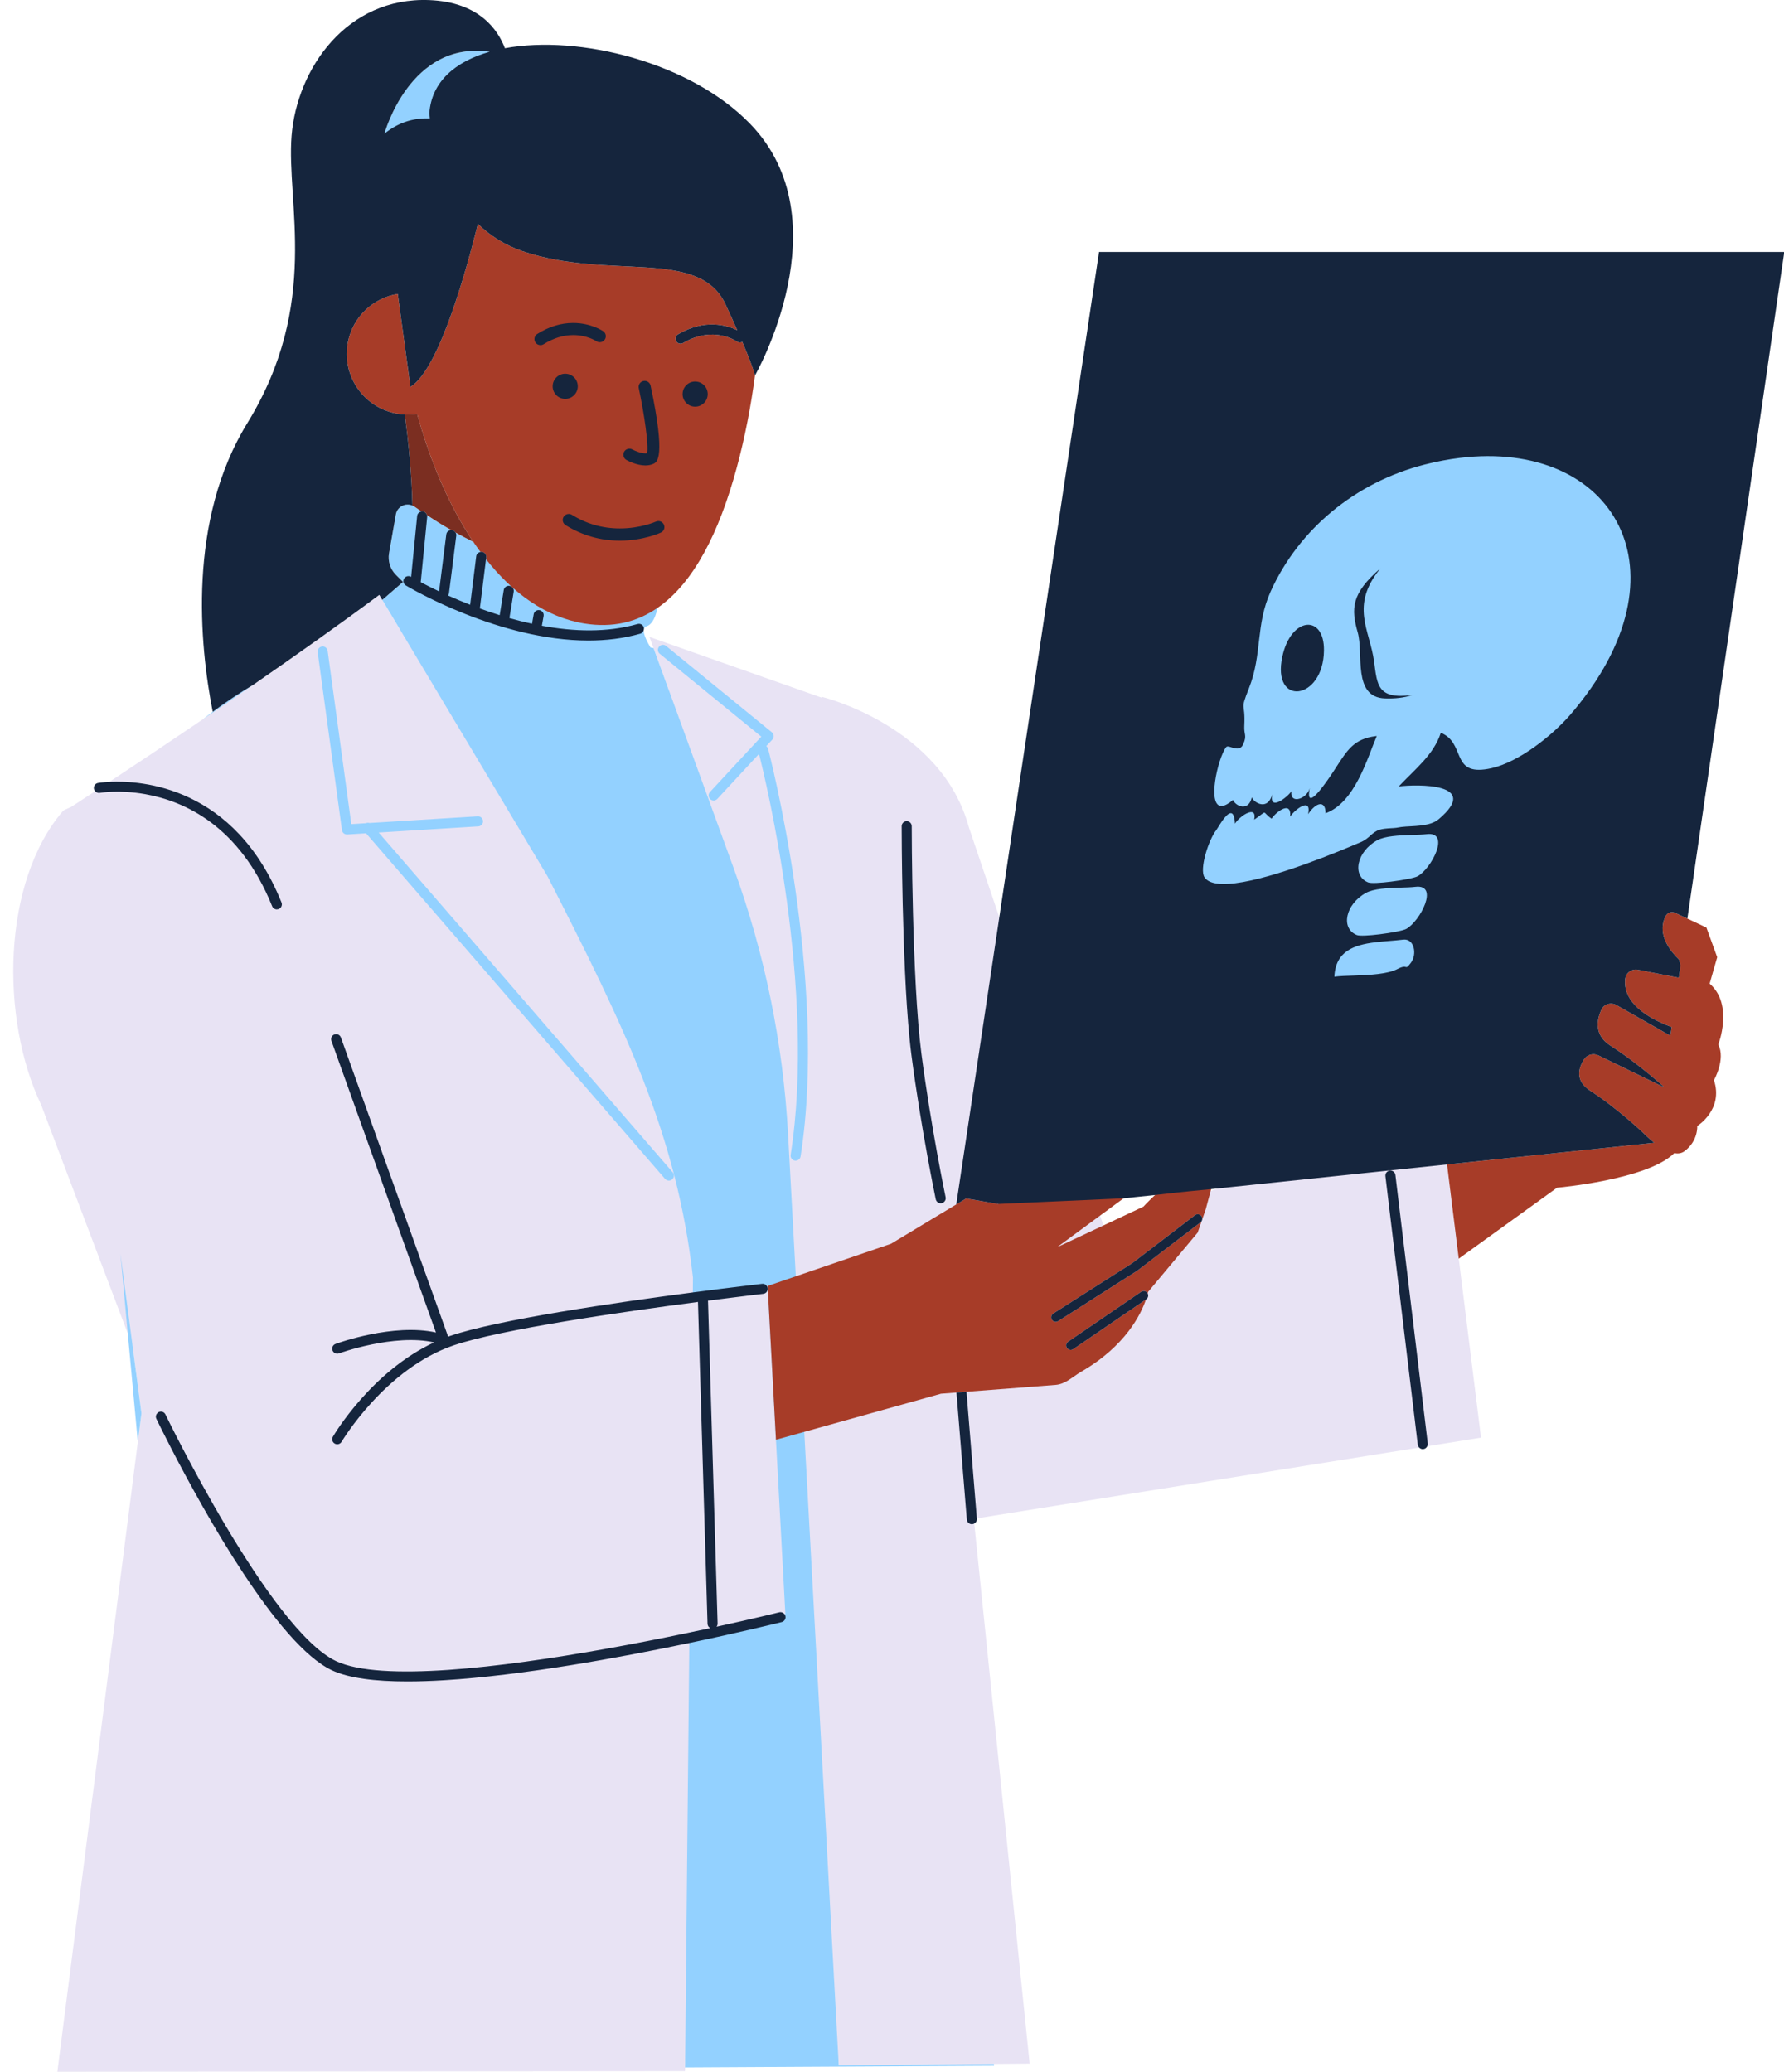 <?xml version="1.0" encoding="UTF-8" standalone="no"?><svg xmlns="http://www.w3.org/2000/svg" xmlns:xlink="http://www.w3.org/1999/xlink" fill="#000000" height="500" preserveAspectRatio="xMidYMid meet" version="1" viewBox="-3.2 0.0 430.5 500.0" width="430.5" zoomAndPan="magnify"><defs><clipPath id="a"><path d="M 19 0 L 427.359 0 L 427.359 406 L 19 406 Z M 19 0"/></clipPath></defs><g><g id="change1_1"><path d="M 231.785 366.566 L 245.266 498.047 L 199.199 498.438 L 199.141 497.301 L 162.141 497.301 L 162.113 499.871 L 10.641 500 L 30.941 341.109 L 28.805 324.914 L 6.723 266.633 C -3.156 245.859 -2.77 212.848 12.074 195.625 C 12.074 195.625 12.754 195.258 13.965 194.746 C 23.207 188.73 60.484 164.285 88.328 143.574 L 93.16 151.656 L 158.277 166.773 L 153.523 153.723 L 195.133 168.391 L 195.102 168.168 C 195.102 168.168 223.988 175.195 230.605 199.68 L 263.223 296.215 L 344.426 268.496 L 354.184 346.969 L 231.785 366.566" fill="#e8e3f4"/></g><g id="change2_1"><path d="M 335.719 226.27 C 335.598 226.27 335.473 226.277 335.344 226.297 C 334.285 226.426 333.18 226.516 332.047 226.609 C 330.887 226.707 329.711 226.805 328.566 226.941 C 323.414 227.578 318.605 229.078 318.316 235.695 L 318.289 236.27 L 318.859 236.199 C 320.016 236.059 321.562 236.004 323.203 235.945 C 325.176 235.879 327.414 235.801 329.441 235.551 C 331.59 235.285 333.188 234.863 334.316 234.262 C 334.965 233.938 335.336 233.836 335.535 233.812 L 335.656 233.805 C 335.723 233.805 335.77 233.812 335.871 233.84 C 335.949 233.863 336.047 233.891 336.266 233.891 C 336.273 233.891 336.281 233.891 336.285 233.891 C 336.684 233.84 336.984 233.527 337.641 232.664 C 338.637 231.367 338.844 229.297 338.129 227.848 C 337.625 226.832 336.77 226.27 335.719 226.27 Z M 338.949 213.504 C 338.734 213.504 338.504 213.52 338.258 213.547 C 337.398 213.652 336.227 213.691 334.938 213.73 C 333.391 213.777 331.633 213.828 330.039 214.027 C 328.34 214.234 327.074 214.578 326.168 215.074 C 323.133 216.75 321.207 219.703 321.367 222.426 C 321.473 224.152 322.418 225.465 324.035 226.121 C 324.336 226.238 324.816 226.297 325.555 226.297 C 326.57 226.297 328.055 226.184 329.734 225.977 C 332.305 225.656 335.473 225.102 336.359 224.625 C 338.973 223.211 342.191 217.93 341.512 215.242 C 341.348 214.594 340.793 213.504 338.949 213.504 Z M 341.684 200.797 C 341.469 200.797 341.238 200.812 340.988 200.844 C 340.125 200.949 338.941 200.984 337.664 201.023 C 336.117 201.07 334.367 201.125 332.773 201.32 C 331.07 201.531 329.805 201.875 328.902 202.371 C 325.867 204.039 323.938 206.988 324.098 209.707 C 324.199 211.441 325.148 212.758 326.766 213.414 C 327.066 213.535 327.551 213.59 328.285 213.59 C 329.305 213.59 330.789 213.477 332.473 213.27 C 335.039 212.953 338.207 212.395 339.094 211.922 C 341.703 210.52 344.926 205.246 344.246 202.543 C 344.082 201.891 343.531 200.797 341.684 200.797 Z M 306.719 158.566 C 307.719 153.879 310.152 151.539 312.121 151.293 C 312.238 151.281 312.355 151.273 312.473 151.273 C 313.18 151.273 313.836 151.555 314.359 152.086 C 315.316 153.051 315.828 154.793 315.801 156.988 C 315.738 162.621 312.832 166.016 310.129 166.348 C 309.984 166.367 309.848 166.375 309.707 166.375 C 308.789 166.375 307.996 165.996 307.414 165.273 C 306.328 163.926 306.078 161.543 306.719 158.566 Z M 324.91 152.523 C 323.547 147.762 323.512 144.707 326.969 140.723 C 324.348 145.859 325.488 149.996 326.684 154.355 C 327.16 156.086 327.652 157.875 327.906 159.762 L 327.992 160.445 C 328.484 164.223 328.859 167.129 332.09 168.09 C 332.047 168.09 332.004 168.09 331.961 168.09 C 331.656 168.09 331.348 168.086 331.039 168.074 C 325.848 167.898 325.66 162.855 325.484 157.969 C 325.41 155.949 325.34 154.039 324.91 152.523 Z M 388.148 127.254 C 383.074 116.195 371.035 109.598 355.938 109.598 C 353.66 109.598 351.301 109.746 348.914 110.039 C 346.184 110.379 343.367 110.91 340.551 111.625 C 323.66 115.918 309.984 127.152 303.023 142.449 C 301.031 146.832 300.555 150.91 300.098 154.863 C 299.688 158.402 299.262 162.059 297.734 165.926 C 296.258 169.68 296.289 169.941 296.461 171.219 C 296.555 171.895 296.691 172.922 296.582 175.215 C 296.535 176.062 296.633 176.617 296.711 177.066 C 296.828 177.766 296.902 178.188 296.363 179.406 C 296.16 179.879 295.898 180.109 295.516 180.156 C 295.461 180.164 295.402 180.168 295.348 180.168 C 295.012 180.168 294.641 180.062 294.293 179.961 L 294.109 179.902 C 293.738 179.785 293.391 179.672 293.059 179.672 L 292.922 179.68 C 292.664 179.711 292.457 179.824 292.297 180.023 C 290.609 182.207 288.305 190.75 289.824 193.848 C 290.191 194.594 290.805 195.004 291.543 195.004 C 291.633 195.004 291.723 195 291.816 194.988 C 292.492 194.902 293.297 194.504 294.203 193.793 C 294.785 194.594 295.797 195.133 296.746 195.133 C 296.848 195.133 296.949 195.129 297.051 195.117 C 297.574 195.051 298.484 194.75 299.039 193.5 C 299.621 194.082 300.523 194.594 301.469 194.594 C 301.574 194.594 301.676 194.59 301.777 194.574 C 302.246 194.52 302.887 194.297 303.434 193.617 C 303.469 193.676 303.508 193.73 303.551 193.781 C 303.777 194.062 304.109 194.207 304.512 194.207 C 304.582 194.207 304.656 194.203 304.73 194.195 C 305.691 194.074 307.043 193.141 308.023 192.18 C 308.098 192.418 308.211 192.625 308.363 192.797 C 308.676 193.16 309.133 193.355 309.684 193.355 C 309.785 193.355 309.887 193.348 309.992 193.336 C 310.754 193.242 311.582 192.805 312.227 192.18 C 312.27 192.434 312.352 192.629 312.473 192.781 C 312.641 192.98 312.859 193.078 313.227 193.078 C 313.23 193.078 313.234 193.078 313.238 193.078 C 313.637 193.027 314.859 192.875 319.539 185.59 L 319.773 185.23 C 322.289 181.344 323.84 178.949 328.258 178.227 C 327.988 178.891 327.703 179.621 327.406 180.395 C 325.32 185.812 322.473 193.199 317.121 195.57 C 317.047 194.895 316.836 194.375 316.496 194.031 C 316.211 193.742 315.844 193.59 315.43 193.59 C 315.359 193.59 315.285 193.594 315.215 193.605 C 314.535 193.688 313.789 194.156 313.039 194.965 C 312.988 194.691 312.895 194.473 312.75 194.293 C 312.527 194.016 312.203 193.867 311.812 193.867 C 311.746 193.867 311.68 193.875 311.605 193.883 C 310.668 194 309.449 194.895 308.566 195.801 C 308.496 195.469 308.367 195.203 308.18 194.996 C 307.926 194.715 307.57 194.562 307.16 194.562 C 307.086 194.562 307.008 194.57 306.93 194.578 C 305.816 194.715 304.398 195.844 303.539 196.906 C 303.094 196.57 302.848 196.305 302.66 196.102 C 302.445 195.875 302.246 195.656 301.812 195.656 C 301.812 195.656 301.809 195.656 301.809 195.656 C 301.523 195.691 301.289 195.871 300.77 196.266 C 300.574 196.414 300.332 196.598 300.027 196.82 C 300.004 196.461 299.898 196.172 299.719 195.945 C 299.484 195.656 299.141 195.504 298.723 195.504 C 298.648 195.504 298.566 195.512 298.484 195.52 C 297.438 195.648 296.086 196.602 295.168 197.555 C 295.016 196.684 294.656 195.777 293.664 195.777 C 293.664 195.777 293.66 195.777 293.66 195.777 C 292.551 195.914 291.391 197.668 290.242 199.543 C 290.109 199.758 290.012 199.918 289.965 199.98 C 287.91 202.496 285.617 209.891 287.066 212.02 C 287.887 213.227 289.594 213.836 292.141 213.836 C 292.969 213.836 293.898 213.773 294.914 213.648 C 301.48 212.836 312.012 209.395 325.367 203.691 C 326.48 203.215 327.145 202.621 327.789 202.047 C 328.387 201.516 328.949 201.016 329.824 200.723 C 330.152 200.621 330.535 200.543 331 200.488 C 331.473 200.43 331.965 200.398 332.438 200.367 C 332.898 200.352 333.359 200.324 333.789 200.27 C 334.031 200.238 334.262 200.203 334.465 200.156 C 334.648 200.121 334.848 200.09 335.055 200.066 C 335.684 199.988 336.398 199.949 337.152 199.91 L 337.285 199.906 C 338.059 199.859 338.938 199.809 339.801 199.703 C 341.871 199.445 343.305 198.926 344.312 198.059 C 347.25 195.57 348.395 193.586 347.809 191.992 C 346.93 189.59 342.293 189.086 338.562 189.086 C 337.586 189.086 336.535 189.125 335.59 189.195 C 336.18 188.594 336.77 188.008 337.371 187.41 C 340.426 184.383 343.312 181.516 344.773 177.516 C 346.766 178.508 347.477 180.223 348.164 181.883 C 349.059 184.043 349.984 186.273 353.68 186.273 C 354.109 186.273 354.582 186.242 355.078 186.184 C 355.621 186.113 356.215 186.008 356.844 185.867 C 363.355 184.387 371.477 178.16 376.137 172.773 C 389.77 156.922 394.148 140.328 388.148 127.254 Z M 88.184 200.926 L 112.219 199.441 C 112.887 199.398 113.398 198.824 113.355 198.152 C 113.312 197.484 112.73 196.969 112.066 197.016 L 85.953 198.629 C 85.672 198.543 85.371 198.559 85.102 198.68 L 81.574 198.898 L 75.867 157.074 C 75.777 156.406 75.164 155.938 74.5 156.035 C 73.836 156.125 73.371 156.734 73.461 157.402 L 79.32 200.344 C 79.406 200.977 79.973 201.434 80.598 201.395 L 85.137 201.113 L 157.289 284.52 C 157.531 284.797 157.867 284.938 158.211 284.938 C 158.492 284.938 158.773 284.84 159.004 284.641 C 159.512 284.203 159.566 283.438 159.129 282.93 Z M 156.012 157.789 L 180.512 177.789 L 168.117 191.156 C 167.664 191.648 167.691 192.414 168.184 192.871 C 168.676 193.328 169.441 193.301 169.902 192.809 L 179.961 181.957 C 181.496 188.031 193.863 238.91 187.59 278.719 C 187.484 279.383 187.938 280.004 188.602 280.109 C 188.664 280.117 188.73 280.121 188.789 280.121 C 189.379 280.121 189.895 279.695 189.988 279.098 C 196.719 236.395 182.301 181.289 182.156 180.738 C 182.082 180.465 181.922 180.234 181.707 180.074 L 183.176 178.492 C 183.402 178.246 183.52 177.918 183.496 177.582 C 183.473 177.25 183.312 176.938 183.051 176.727 L 157.547 155.906 C 157.027 155.48 156.262 155.559 155.836 156.078 C 155.41 156.598 155.488 157.363 156.012 157.789 Z M 199.199 498.438 L 186.969 273.727 C 185.773 251.77 181.344 230.113 173.82 209.457 L 154.508 156.422 C 154.266 156.367 154.012 156.312 153.77 156.262 C 152.258 153.73 151.449 151.527 152.875 151.121 C 156.516 150.078 156.516 137.066 156.516 137.066 C 132.012 144.75 106.262 128.984 96.855 122.301 C 95.117 121.066 92.695 122.062 92.324 124.164 L 90.684 133.508 C 90.352 135.41 90.965 137.359 92.332 138.73 L 94.055 140.449 L 89.051 144.781 L 116.809 191.223 L 128.93 211.5 C 147.668 248.199 160.137 273.801 164.02 308.348 L 163.973 313.156 L 182.023 310.07 L 186.316 389.52 L 163.164 394.02 L 162.121 498.973 L 236.68 498.566 L 236.629 498.121 Z M 57.922 165.266 C 53.48 167.898 49.402 170.734 45.688 173.645 C 49.633 170.965 53.742 168.152 57.922 165.266 Z M 30.059 348.016 L 30.941 341.109 L 25.852 302.547 Z M 89.57 32.266 C 89.57 32.266 95.695 9.723 114.957 12.488 C 114.957 12.488 112.668 42.555 89.57 32.266" fill="#93d1ff"/></g><g id="change3_1"><path d="M 275.527 288.414 C 273.844 289.984 272.723 291.215 272.723 291.215 L 263.07 295.758 L 251.883 301.016 L 262.266 293.379 L 267.938 289.211 L 287.168 275.066 C 288.273 274.254 288.379 272.641 287.391 271.691 C 285.293 269.68 282.309 268.887 279.496 269.617 C 264.934 273.406 237.66 290.574 237.66 290.574 L 229.949 289.246 L 227.555 290.691 L 224.211 292.703 L 211.805 300.18 L 188.836 308.035 L 182.039 310.359 L 184.047 347.48 L 190.879 345.574 L 223.867 336.367 L 227.602 336.082 L 230.023 335.895 L 251.512 334.242 C 253.949 334.059 255.66 332.242 257.773 331.02 C 268.473 324.832 272.16 317.082 273.332 313.625 L 255.789 325.613 C 255.605 325.738 255.395 325.805 255.176 325.805 C 254.812 325.805 254.473 325.629 254.27 325.328 C 253.93 324.828 254.059 324.148 254.555 323.809 L 272.164 311.773 C 272.348 311.648 272.559 311.586 272.781 311.586 C 273.145 311.586 273.48 311.762 273.684 312.062 C 273.715 312.105 273.723 312.16 273.746 312.211 C 273.805 311.953 273.828 311.812 273.828 311.812 L 285.809 297.48 L 286.773 294.695 C 286.703 294.816 286.609 294.926 286.492 295.016 L 271.285 306.648 L 252.148 318.848 C 251.973 318.961 251.77 319.02 251.562 319.02 C 251.188 319.02 250.844 318.828 250.641 318.512 C 250.316 318.004 250.465 317.328 250.973 317.004 L 270.031 304.855 L 285.164 293.277 C 285.359 293.133 285.59 293.055 285.828 293.055 C 286.176 293.055 286.492 293.215 286.699 293.484 C 286.898 293.746 286.949 294.066 286.887 294.367 L 287.773 291.801 L 288.941 287.438 L 289.059 286.996 L 290.023 283.398 C 286.891 278.918 279.566 284.652 275.527 288.414 Z M 167.336 95.277 C 167.426 93.738 166.254 92.418 164.715 92.324 C 163.18 92.234 161.855 93.406 161.766 94.945 C 161.672 96.48 162.844 97.805 164.383 97.895 C 165.922 97.988 167.242 96.816 167.336 95.277 Z M 156.777 126.703 C 156.492 126.094 155.773 125.828 155.164 126.109 C 155.062 126.156 144.824 130.773 134.688 124.461 C 134.117 124.105 133.367 124.281 133.016 124.852 C 132.66 125.422 132.836 126.172 133.402 126.523 C 137.996 129.383 142.559 130.242 146.387 130.242 C 151.922 130.242 155.91 128.441 156.184 128.316 C 156.793 128.035 157.059 127.312 156.777 126.703 Z M 133.027 96.016 C 134.566 96.105 135.887 94.934 135.98 93.395 C 136.07 91.859 134.898 90.535 133.363 90.445 C 131.824 90.352 130.504 91.523 130.41 93.062 C 130.316 94.602 131.488 95.922 133.027 96.016 Z M 127.867 82.867 C 135.008 78.375 140.621 81.992 140.852 82.145 C 141.41 82.52 142.164 82.371 142.539 81.816 C 142.914 81.262 142.77 80.504 142.215 80.129 C 141.926 79.938 135.094 75.449 126.574 80.812 C 126.008 81.168 125.836 81.918 126.195 82.484 C 126.426 82.852 126.82 83.055 127.223 83.055 C 127.445 83.055 127.668 82.992 127.867 82.867 Z M 148.094 110.805 C 148.387 110.965 150.469 112.09 152.539 112.09 C 153.164 112.09 153.789 111.988 154.359 111.727 C 155.145 111.367 157.234 110.418 153.559 93.121 C 153.422 92.469 152.777 92.047 152.117 92.188 C 151.465 92.328 151.043 92.973 151.184 93.629 C 152.57 100.16 153.676 107.934 153.141 109.594 C 152.016 109.898 150.09 109.133 149.273 108.68 C 148.691 108.355 147.949 108.566 147.625 109.152 C 147.297 109.738 147.508 110.477 148.094 110.805 Z M 175.93 82.512 C 178.586 88.762 178.984 90.586 178.988 90.609 C 178.035 97.922 176.574 105.531 174.586 112.871 C 170.359 128.504 164.219 140.648 155.523 146.672 C 150.512 150.141 144.66 151.59 137.828 150.484 C 128.512 148.98 120.574 143.176 114.078 134.965 L 114.129 134.551 C 114.211 133.883 113.738 133.277 113.074 133.195 C 112.961 133.18 112.855 133.203 112.746 133.219 C 112.164 132.426 111.59 131.617 111.031 130.789 C 105.059 121.93 100.516 111.008 97.453 99.859 C 96.488 100.016 95.5 100.07 94.492 100.023 C 93.777 99.992 93.059 99.926 92.336 99.785 C 84.387 98.23 79.199 90.531 80.754 82.578 C 81.961 76.391 86.906 71.891 92.785 70.93 L 95.844 93.375 C 99.391 91.219 102.863 83.883 105.859 75.398 C 108.363 68.297 110.531 60.402 112.121 54.035 C 114.969 56.785 118.492 59.121 122.871 60.613 C 143.766 67.734 165.496 59.703 171.887 73.469 C 172.992 75.852 173.918 77.898 174.707 79.695 C 172.297 78.531 166.906 76.863 160.41 80.688 C 159.832 81.027 159.641 81.773 159.98 82.352 C 160.207 82.734 160.613 82.949 161.027 82.949 C 161.238 82.949 161.449 82.895 161.645 82.781 C 168.91 78.504 174.418 82.281 174.645 82.441 C 175.035 82.723 175.531 82.727 175.93 82.512 Z M 410.402 260.691 C 412.742 267.848 406.367 271.754 406.367 271.754 C 406.367 271.754 406.629 275.395 403.242 277.867 C 402.543 278.379 401.699 278.469 400.809 278.312 C 394.371 284.742 372.535 286.652 372.535 286.652 L 348.812 303.773 L 345.984 281.035 L 396 275.801 C 394.395 274.547 393.223 273.312 393.223 273.312 C 393.223 273.312 386.719 267.195 380.602 263.293 C 376.723 260.816 377.766 257.66 379.043 255.684 C 379.785 254.535 381.258 254.109 382.484 254.707 L 398.094 262.285 L 398.117 262.117 C 396.535 260.723 390.844 255.797 385.418 252.363 C 381.434 249.844 382.121 246.156 383.199 243.742 C 383.82 242.348 385.512 241.801 386.84 242.555 L 399.883 249.965 L 400.184 247.879 C 389.973 244.086 388.637 239.227 388.98 236.27 C 389.152 234.781 390.574 233.766 392.047 234.051 L 401.914 235.969 L 402.348 232.996 L 401.941 231.543 C 396.973 226.746 397.754 222.984 398.754 221.074 C 399.184 220.254 400.18 219.91 401.02 220.305 L 403.988 221.703 L 408.578 223.863 L 411.184 231.02 L 409.359 237.398 C 415.219 242.473 411.441 252.102 411.441 252.102 C 413.266 255.613 410.402 260.691 410.402 260.691" fill="#a73c28"/></g><g id="change4_1"><path d="M 111.031 130.789 C 109.527 130.039 108.086 129.281 106.734 128.527 C 106.551 128.211 106.242 127.973 105.855 127.926 C 105.801 127.918 105.746 127.938 105.691 127.938 C 103.496 126.68 101.527 125.453 99.84 124.344 C 99.719 123.859 99.316 123.48 98.793 123.43 C 98.699 123.422 98.613 123.445 98.523 123.457 C 97.926 123.051 97.363 122.66 96.855 122.301 C 96.684 122.18 96.504 122.094 96.32 122.016 C 96.156 114.371 95.328 106.387 94.492 100.023 C 95.5 100.07 96.488 100.016 97.453 99.859 C 100.516 111.008 105.059 121.93 111.031 130.789" fill="#7b2e21"/></g><g clip-path="url(#a)" id="change5_1"><path d="M 135.113 77.945 C 132.164 77.945 129.25 78.84 126.445 80.605 C 126.117 80.812 125.887 81.137 125.801 81.516 C 125.715 81.895 125.781 82.285 125.988 82.613 C 126.258 83.039 126.719 83.297 127.223 83.297 C 127.496 83.297 127.766 83.219 127.996 83.07 C 130.324 81.609 132.727 80.867 135.137 80.867 C 138.438 80.867 140.629 82.285 140.719 82.344 C 140.961 82.508 141.242 82.594 141.531 82.594 C 142.02 82.594 142.469 82.355 142.742 81.953 C 142.961 81.629 143.035 81.242 142.965 80.859 C 142.891 80.477 142.672 80.145 142.348 79.93 C 142.23 79.848 139.367 77.945 135.113 77.945 Z M 152.551 109.418 C 151.496 109.418 150.082 108.852 149.395 108.469 C 149.18 108.348 148.934 108.285 148.688 108.285 C 148.156 108.285 147.668 108.57 147.41 109.035 C 147.023 109.734 147.273 110.621 147.973 111.016 C 148.367 111.234 150.438 112.332 152.539 112.332 C 153.254 112.332 153.902 112.203 154.461 111.949 C 155.375 111.531 157.512 110.559 153.797 93.074 C 153.656 92.402 153.059 91.914 152.375 91.914 C 152.273 91.914 152.168 91.93 152.07 91.949 C 151.281 92.117 150.777 92.891 150.945 93.68 C 152.262 99.883 153.375 107.516 152.945 109.387 C 152.824 109.41 152.691 109.418 152.551 109.418 Z M 134.816 124.254 C 134.586 124.109 134.32 124.035 134.047 124.035 C 133.539 124.035 133.078 124.293 132.809 124.723 C 132.383 125.406 132.594 126.305 133.277 126.73 C 137.277 129.223 141.688 130.484 146.387 130.484 C 152.027 130.484 156.117 128.613 156.285 128.535 C 156.641 128.371 156.906 128.082 157.043 127.715 C 157.176 127.352 157.16 126.953 156.996 126.602 C 156.758 126.086 156.238 125.758 155.676 125.758 C 155.461 125.758 155.258 125.801 155.062 125.891 C 155.023 125.906 151.422 127.539 146.379 127.539 C 142.207 127.539 138.316 126.434 134.816 124.254 Z M 133.199 96.262 C 134.797 96.262 136.125 95.008 136.223 93.41 C 136.27 92.602 136 91.824 135.465 91.219 C 134.926 90.609 134.184 90.25 133.379 90.203 L 133.191 90.195 C 131.594 90.195 130.262 91.449 130.168 93.047 C 130.066 94.719 131.344 96.156 133.012 96.258 Z M 164.551 98.145 C 166.152 98.145 167.48 96.891 167.578 95.293 C 167.676 93.621 166.398 92.184 164.73 92.086 L 164.547 92.078 C 162.945 92.078 161.617 93.328 161.523 94.93 C 161.473 95.738 161.742 96.52 162.281 97.121 C 162.816 97.73 163.559 98.09 164.367 98.141 Z M 272.781 311.586 C 272.559 311.586 272.348 311.648 272.164 311.773 L 254.555 323.809 C 254.059 324.148 253.93 324.828 254.27 325.328 C 254.473 325.629 254.812 325.805 255.176 325.805 C 255.395 325.805 255.605 325.738 255.789 325.613 L 273.398 313.578 C 273.895 313.238 274.023 312.559 273.684 312.062 C 273.48 311.762 273.145 311.586 272.781 311.586 Z M 285.828 293.055 C 285.59 293.055 285.359 293.133 285.164 293.277 L 270.031 304.855 L 250.973 317.004 C 250.465 317.328 250.316 318.004 250.641 318.512 C 250.844 318.828 251.188 319.02 251.562 319.02 C 251.77 319.02 251.973 318.961 252.148 318.848 L 271.285 306.648 L 286.492 295.016 C 286.973 294.648 287.062 293.961 286.699 293.484 C 286.492 293.215 286.176 293.055 285.828 293.055 Z M 312.062 150.812 C 309.797 151.09 307.266 153.672 306.242 158.465 C 304.941 164.52 307.387 167.176 310.188 166.832 C 313.02 166.48 316.219 163.066 316.285 156.996 C 316.34 152.562 314.332 150.531 312.062 150.812 Z M 332.18 282.52 C 331.512 282.598 331.035 283.203 331.117 283.867 L 338.926 348.672 C 338.957 348.941 339.09 349.172 339.262 349.355 C 339.484 349.59 339.789 349.742 340.129 349.742 C 340.18 349.742 340.227 349.738 340.277 349.734 C 340.703 349.684 341.031 349.406 341.207 349.047 C 341.305 348.844 341.367 348.621 341.336 348.383 L 333.527 283.578 C 333.449 282.914 332.844 282.434 332.18 282.52 Z M 328.387 159.695 C 327.352 151.973 322.504 146.273 329.895 137.188 C 322.906 143.219 322.781 146.852 324.441 152.66 C 325.891 157.766 323.117 168.293 331.023 168.562 C 332.188 168.602 333.316 168.574 334.465 168.43 C 335.48 168.305 336.512 168.09 337.594 167.75 C 337.547 167.758 337.496 167.762 337.453 167.766 C 329.227 168.781 329.141 165.41 328.387 159.695 Z M 230.023 335.895 L 227.602 336.082 L 230.109 366.738 C 230.16 367.375 230.691 367.855 231.32 367.855 C 231.352 367.855 231.387 367.855 231.422 367.852 C 231.598 367.836 231.758 367.781 231.902 367.699 C 232.309 367.48 232.57 367.031 232.531 366.539 L 232.523 366.445 Z M 348.973 110.523 C 346.297 110.852 343.52 111.375 340.668 112.098 C 323.816 116.379 310.238 127.762 303.465 142.648 C 299.719 150.887 301.449 157.852 298.184 166.105 C 295.891 171.938 297.363 169.039 297.066 175.238 C 296.953 177.359 297.766 177.434 296.809 179.598 C 296.504 180.305 296.062 180.578 295.574 180.641 C 295.113 180.695 294.613 180.562 294.148 180.426 C 293.684 180.277 293.273 180.125 292.98 180.164 C 292.859 180.18 292.758 180.227 292.684 180.316 C 290.645 182.957 287.922 194.98 291.758 194.504 C 292.414 194.426 293.262 193.977 294.34 193.059 C 294.715 193.965 295.906 194.77 296.992 194.633 C 297.801 194.535 298.551 193.914 298.867 192.441 C 299.23 193.266 300.512 194.242 301.719 194.094 C 302.559 193.988 303.367 193.34 303.805 191.715 C 303.484 193.312 303.934 193.801 304.672 193.711 C 305.844 193.566 307.734 191.961 308.445 190.973 C 308.234 192.445 308.988 192.969 309.934 192.852 C 311.078 192.711 312.504 191.645 312.859 190.195 C 312.508 192.008 312.691 192.652 313.18 192.594 C 314.637 192.414 318.797 185.84 319.133 185.324 C 321.949 180.98 323.543 178.309 328.789 177.66 C 328.867 177.652 328.949 177.641 329.027 177.633 C 326.77 182.91 323.781 193.73 316.672 196.273 C 316.688 194.703 316.117 193.98 315.273 194.086 C 314.488 194.184 313.469 194.988 312.461 196.488 C 312.824 194.801 312.391 194.273 311.664 194.363 C 310.57 194.5 308.812 196.035 308.125 197.098 C 308.289 195.473 307.758 194.965 306.988 195.062 C 305.918 195.191 304.387 196.5 303.645 197.574 C 302.281 196.664 302.191 196.098 301.867 196.141 C 301.582 196.176 301.117 196.68 299.449 197.824 C 299.766 196.371 299.297 195.91 298.547 196.004 C 297.383 196.145 295.535 197.609 294.805 198.781 C 294.711 196.82 294.281 196.188 293.723 196.258 C 292.496 196.41 290.656 199.895 290.34 200.289 C 288.465 202.59 286.145 209.805 287.469 211.746 C 288.527 213.305 291.273 213.609 294.855 213.164 C 304.449 211.98 320.031 205.441 325.176 203.246 C 327.305 202.332 327.762 200.898 329.684 200.258 C 330.074 200.137 330.5 200.059 330.941 200.004 C 331.422 199.945 331.926 199.914 332.418 199.883 C 332.863 199.863 333.312 199.84 333.73 199.785 C 333.957 199.758 334.172 199.727 334.371 199.68 C 334.566 199.641 334.773 199.609 334.992 199.582 C 335.668 199.5 336.441 199.461 337.254 199.418 C 338.059 199.371 338.906 199.324 339.742 199.219 C 341.348 199.023 342.902 198.629 344 197.688 C 354.34 188.926 338.695 189.266 334.332 189.805 C 338.434 185.449 342.746 182.18 344.488 176.855 C 350.359 179.223 347.051 186.684 355.02 185.699 C 355.539 185.637 356.109 185.535 356.734 185.395 C 363.367 183.887 371.355 177.559 375.766 172.457 C 405.391 138.012 386.16 105.934 348.973 110.523 Z M 341.051 201.324 C 339.086 201.566 335.707 201.449 332.832 201.805 C 331.395 201.98 330.082 202.277 329.137 202.797 C 324.199 205.512 322.961 211.352 326.949 212.965 C 327.617 213.23 329.961 213.09 332.41 212.785 C 335.199 212.441 338.121 211.891 338.859 211.492 C 342.199 209.703 346.965 200.594 341.051 201.324 Z M 338.316 214.031 C 336.352 214.273 332.973 214.152 330.098 214.508 C 328.66 214.688 327.348 214.98 326.402 215.5 C 321.484 218.215 320.227 224.055 324.215 225.668 C 324.883 225.938 327.227 225.793 329.676 225.492 C 332.465 225.148 335.387 224.598 336.129 224.199 C 339.469 222.391 344.227 213.301 338.316 214.031 Z M 335.402 226.777 C 333.246 227.043 330.879 227.148 328.629 227.426 C 323.562 228.051 319.07 229.551 318.801 235.719 C 321.375 235.398 325.707 235.52 329.379 235.066 C 331.219 234.84 332.891 234.473 334.098 233.832 C 334.758 233.496 335.184 233.367 335.473 233.332 C 335.688 233.305 335.828 233.328 335.941 233.355 C 336.055 233.383 336.137 233.418 336.227 233.406 C 336.414 233.383 336.645 233.176 337.258 232.367 C 338.824 230.316 338.086 226.445 335.402 226.777 Z M 398.754 221.074 C 397.754 222.984 396.973 226.746 401.941 231.543 L 402.348 232.996 L 401.914 235.969 L 392.047 234.051 C 390.574 233.766 389.152 234.781 388.98 236.27 C 388.637 239.227 389.973 244.086 400.184 247.879 L 399.883 249.965 L 386.84 242.555 C 385.512 241.801 383.82 242.348 383.199 243.742 C 382.121 246.156 381.434 249.844 385.418 252.363 C 390.844 255.797 396.535 260.723 398.117 262.117 L 398.094 262.285 L 382.484 254.707 C 381.258 254.109 379.785 254.535 379.043 255.684 C 377.766 257.66 376.723 260.816 380.602 263.293 C 386.719 267.195 393.223 273.312 393.223 273.312 C 393.223 273.312 394.395 274.547 396 275.801 L 345.984 281.035 L 290.746 286.82 L 289.059 286.996 C 289.059 286.996 280.801 287.762 275.527 288.414 L 267.938 289.211 L 237.66 290.574 L 229.949 289.246 L 227.555 290.691 L 237.941 221.387 L 262.012 60.812 L 427.363 60.812 L 403.988 221.703 L 401.02 220.305 C 400.18 219.91 399.184 220.254 398.754 221.074 Z M 62.477 218.723 C 62.668 219.195 63.125 219.484 63.605 219.484 C 63.648 219.484 63.691 219.461 63.734 219.457 C 63.844 219.445 63.953 219.438 64.059 219.395 C 64.68 219.145 64.98 218.438 64.73 217.812 C 53.426 189.77 30.977 188.305 23.188 188.699 C 21.504 188.785 20.492 188.957 20.441 188.965 C 19.781 189.09 19.344 189.723 19.465 190.383 C 19.508 190.605 19.625 190.789 19.77 190.949 C 20.043 191.258 20.453 191.434 20.883 191.355 C 20.996 191.332 25.582 190.551 31.867 191.668 C 41.332 193.348 54.66 199.328 62.477 218.723 Z M 99.84 124.344 C 99.719 123.859 99.316 123.48 98.793 123.43 C 98.699 123.422 98.613 123.445 98.523 123.457 C 97.977 123.531 97.523 123.945 97.465 124.52 L 96.012 139.23 C 95.996 139.223 95.984 139.215 95.98 139.211 C 95.402 138.867 94.656 139.059 94.312 139.633 C 93.969 140.207 94.156 140.953 94.734 141.297 C 95.809 141.941 117.277 154.594 138.789 154.594 C 143.016 154.594 147.246 154.105 151.32 152.938 C 151.742 152.816 152.027 152.48 152.137 152.09 C 152.164 152 152.18 151.91 152.184 151.816 C 152.191 151.691 152.191 151.566 152.156 151.438 C 151.973 150.793 151.301 150.418 150.652 150.605 C 143.242 152.723 135.172 152.434 127.562 151.023 L 127.98 148.664 C 128.094 148.004 127.656 147.375 126.992 147.258 C 126.332 147.141 125.703 147.582 125.586 148.242 L 125.18 150.547 C 123.32 150.141 121.496 149.676 119.727 149.172 L 120.762 142.793 C 120.867 142.129 120.418 141.508 119.754 141.398 C 119.094 141.293 118.469 141.742 118.359 142.402 L 117.379 148.469 C 115.723 147.953 114.121 147.406 112.594 146.848 L 114.078 134.965 L 114.129 134.551 C 114.211 133.883 113.738 133.277 113.074 133.195 C 112.961 133.18 112.855 133.203 112.746 133.219 C 112.223 133.297 111.785 133.695 111.719 134.246 L 110.254 145.961 C 108.32 145.203 106.531 144.445 104.914 143.719 C 105.039 143.555 105.121 143.359 105.148 143.141 L 106.906 129.281 C 106.941 129.008 106.863 128.75 106.734 128.527 C 106.551 128.211 106.242 127.973 105.855 127.926 C 105.801 127.918 105.746 127.938 105.691 127.938 C 105.098 127.941 104.574 128.367 104.496 128.977 L 102.754 142.723 C 100.953 141.871 99.453 141.105 98.328 140.508 L 99.883 124.758 C 99.898 124.613 99.875 124.477 99.84 124.344 Z M 186.105 389.562 C 185.82 389.191 185.332 389.004 184.852 389.121 C 184.629 389.176 178.711 390.641 169.707 392.605 C 169.875 392.395 169.973 392.121 169.965 391.824 L 167.648 313.906 C 175.48 312.895 180.816 312.277 180.992 312.258 C 181.656 312.184 182.137 311.578 182.059 310.91 C 182.023 310.598 181.863 310.328 181.645 310.137 C 181.395 309.922 181.066 309.797 180.715 309.844 C 179.926 309.938 173.215 310.711 163.984 311.922 C 145.5 314.344 116.91 318.508 105.504 322.395 C 105.316 322.457 105.129 322.523 104.941 322.59 L 79.062 250.391 C 78.836 249.758 78.145 249.43 77.508 249.656 C 76.879 249.883 76.547 250.578 76.777 251.211 L 94.562 300.836 L 102.004 321.594 C 91.734 319.309 78.367 324.133 77.762 324.355 C 77.133 324.586 76.809 325.281 77.039 325.91 C 77.27 326.543 77.965 326.867 78.598 326.637 C 78.738 326.586 91.969 321.805 101.559 323.984 C 86.52 330.98 77.535 346.051 77.133 346.742 C 76.793 347.32 76.984 348.066 77.566 348.402 C 78.145 348.746 78.887 348.551 79.227 347.973 C 79.332 347.797 89.73 330.336 106.289 324.691 C 117.551 320.855 146.848 316.625 165.227 314.219 L 167.535 391.898 C 167.551 392.352 167.812 392.742 168.188 392.938 C 166.426 393.32 164.547 393.723 162.59 394.129 C 156.641 395.371 149.883 396.711 142.812 397.973 C 117.715 402.453 88.688 405.98 77.914 400.91 C 61.934 393.395 36.973 341.883 36.719 341.363 C 36.43 340.762 35.703 340.508 35.098 340.801 C 35.016 340.84 34.953 340.906 34.887 340.961 C 34.453 341.305 34.281 341.898 34.531 342.418 C 34.758 342.887 36.094 345.645 38.215 349.75 C 45.867 364.559 63.762 396.941 76.883 403.113 C 80.965 405.031 87.379 405.812 95.105 405.812 C 97.902 405.812 100.871 405.707 103.961 405.52 C 122.816 404.379 146.234 400.082 163.141 396.531 C 175.469 393.945 184.336 391.754 185.441 391.48 C 186.09 391.316 186.488 390.656 186.324 390.008 C 186.281 389.84 186.203 389.688 186.105 389.562 Z M 114.957 12.488 C 95.695 9.723 89.57 32.266 89.57 32.266 C 93.234 29.266 97.125 28.438 100.527 28.574 C 100.438 27.785 100.406 27.336 100.406 27.336 C 100.934 19.719 106.664 14.848 114.957 12.492 Z M 177.801 29.871 C 200.414 53.191 178.988 90.613 178.988 90.613 L 178.988 90.609 C 178.984 90.586 178.586 88.762 175.93 82.512 C 175.531 82.727 175.035 82.723 174.645 82.441 C 174.418 82.281 168.91 78.504 161.645 82.781 C 161.449 82.895 161.238 82.949 161.027 82.949 C 160.613 82.949 160.207 82.734 159.98 82.352 C 159.641 81.773 159.832 81.027 160.41 80.688 C 166.906 76.863 172.297 78.531 174.707 79.695 C 173.918 77.898 172.992 75.852 171.887 73.469 C 165.496 59.703 143.766 67.734 122.871 60.613 C 118.492 59.121 114.969 56.785 112.121 54.035 C 110.531 60.402 108.363 68.297 105.859 75.398 C 102.863 83.883 99.391 91.219 95.844 93.375 L 92.785 70.93 C 86.906 71.891 81.961 76.391 80.754 82.578 C 79.199 90.531 84.387 98.23 92.336 99.785 C 93.059 99.926 93.777 99.992 94.492 100.023 C 95.328 106.387 96.156 114.371 96.32 122.016 C 94.656 121.289 92.656 122.27 92.324 124.164 L 90.684 133.508 C 90.352 135.41 90.965 137.359 92.332 138.73 L 94.055 140.449 L 89.051 144.781 L 90.961 147.977 L 88.328 143.574 C 78.801 150.664 68.164 158.188 57.922 165.266 C 54.434 167.336 51.172 169.531 48.133 171.789 C 44.965 155.633 42.012 125.664 56.477 102.125 C 74.199 73.281 65.84 48.938 67.164 32.742 C 68.488 16.547 80.477 -0.758 100.406 0.023 C 112.504 0.5 116.996 7.285 118.637 11.637 C 136.613 8.336 163.395 15.02 177.801 29.871 Z M 219.145 254.289 C 216.84 236.613 216.812 199.77 216.812 199.398 C 216.812 198.727 216.266 198.184 215.598 198.184 C 214.926 198.184 214.383 198.727 214.383 199.398 C 214.383 199.746 214.406 231.777 216.281 250.598 C 216.422 252.012 216.57 253.355 216.734 254.602 C 219.055 272.398 222.57 289.27 222.605 289.438 C 222.727 290.012 223.23 290.402 223.793 290.402 C 223.797 290.402 223.797 290.402 223.801 290.402 C 223.879 290.402 223.961 290.395 224.043 290.379 C 224.699 290.238 225.121 289.598 224.984 288.938 C 224.949 288.773 221.453 271.992 219.145 254.289 Z M 51.711 169.535 C 50.516 170.355 49.336 171.16 48.164 171.957 C 48.164 171.957 48.164 171.957 48.164 171.953 C 49.344 171.152 50.508 170.359 51.711 169.535" fill="#15253d"/></g></g></svg>